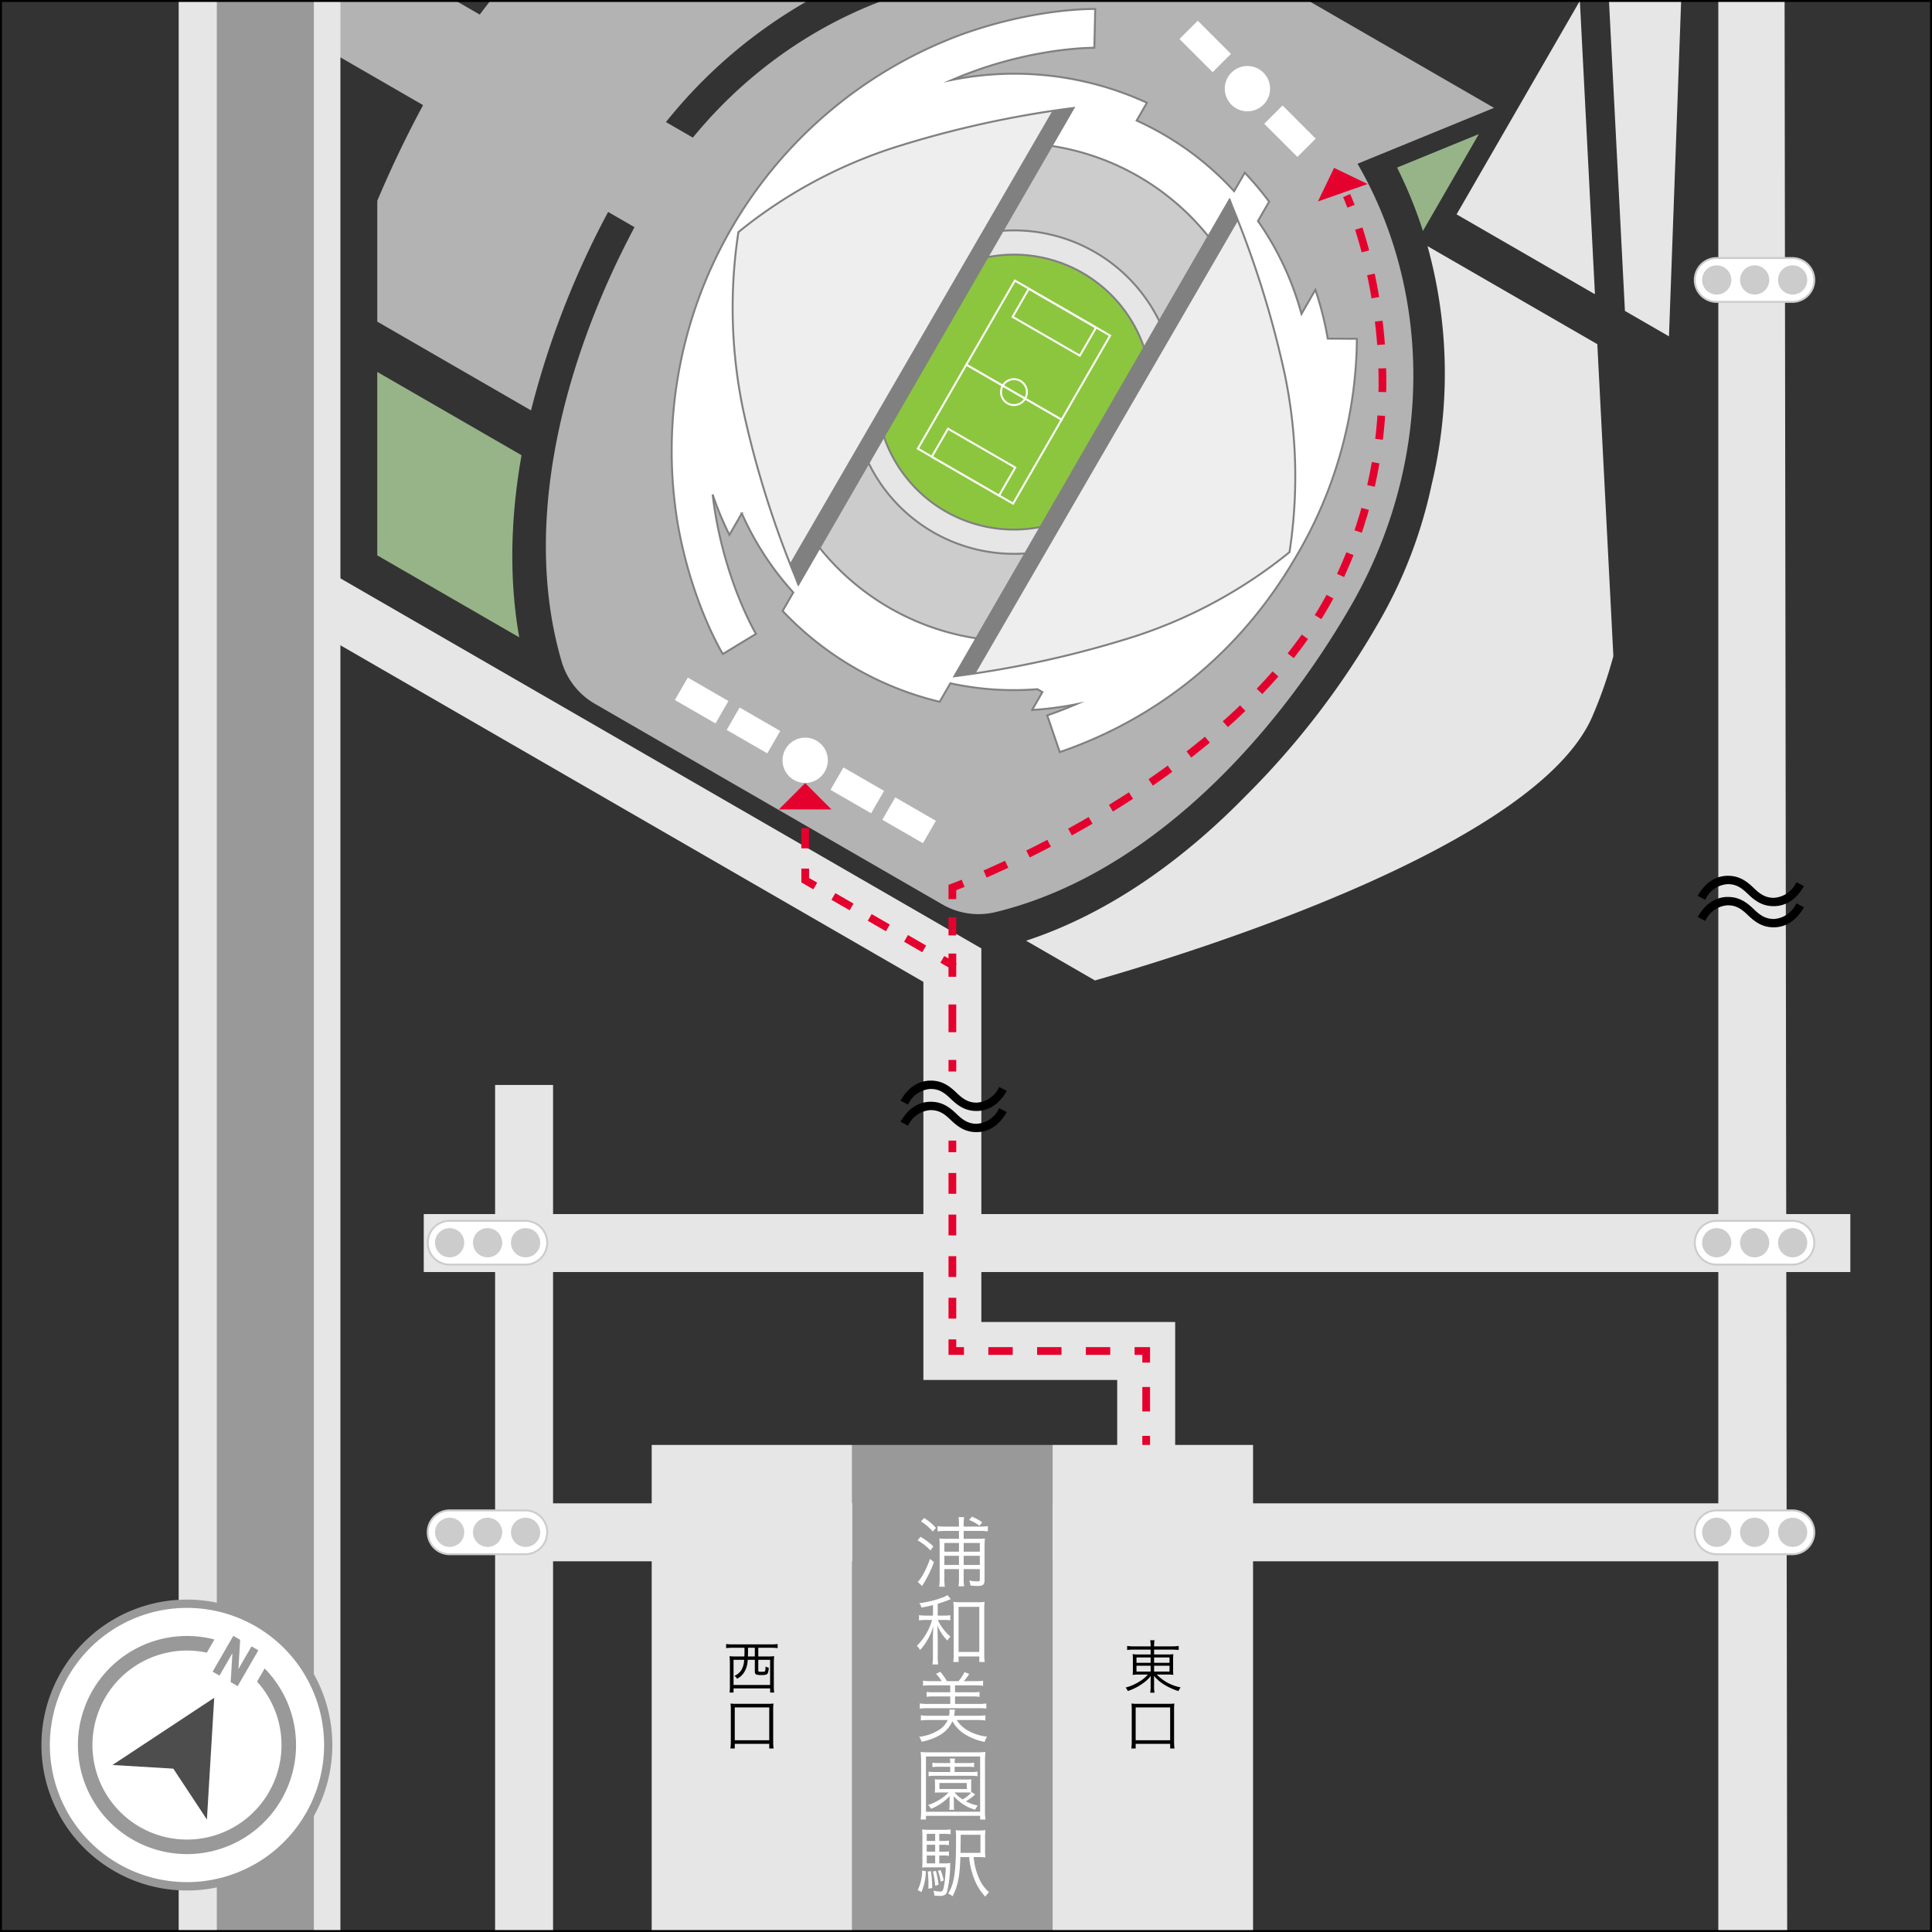 <svg xmlns="http://www.w3.org/2000/svg" xmlns:xlink="http://www.w3.org/1999/xlink" width="465" height="465" viewBox="0 0 465 465">
  <rect x="0" y="0" width="465" height="465" fill="#333333" stroke="none"/>
  <defs>
    <clipPath id="clip-path">
      <rect id="長方形_2586" data-name="長方形 2586" width="465" height="465" transform="translate(0 63.981)" fill="none"/>
    </clipPath>
  </defs>
  <g id="グループ_953" data-name="グループ 953" transform="translate(-936 -5451.98)">
    <line id="線_80" data-name="線 80" x2="301.222" transform="translate(1060.328 5820.782)" fill="none" stroke="#e6e6e6" stroke-miterlimit="10" stroke-width="13.95"/>
    <path id="パス_30494" data-name="パス 30494" d="M72.593,205.844l156.628,90.43v92.867h46.646v34.981" transform="translate(936 5388)" fill="none" stroke="#e6e6e6" stroke-miterlimit="10" stroke-width="13.95"/>
    <path id="パス_30495" data-name="パス 30495" d="M71.584,63.981,68.19,69.859l95.4,55.078,12.845-22.248L109.389,63.981Z" transform="translate(936 5388)" fill="#b3b3b3"/>
    <rect id="長方形_2568" data-name="長方形 2568" width="38.924" height="465" transform="translate(979.007 5451.981)" fill="#e6e6e6"/>
    <g id="グループ_742" data-name="グループ 742" transform="translate(936 5388)">
      <g id="グループ_741" data-name="グループ 741" clip-path="url(#clip-path)">
        <path id="パス_30496" data-name="パス 30496" d="M149.985,108.521A119.148,119.148,0,0,1,196.343,63.1l-18.1-43.389c-29.046,11.081-55.158,32.516-72.469,62.5A270.41,270.41,0,0,0,90.805,112.3v29.09l37,21.362a210.907,210.907,0,0,1,22.181-54.229" fill="#b3b3b3"/>
        <path id="パス_30497" data-name="パス 30497" d="M125.523,173.544,90.8,153.5v44.145l34.171,19.729c-2.526-14.167-2.062-29.047.548-43.829" fill="#97b489"/>
        <path id="パス_30498" data-name="パス 30498" d="M143.22,233.4l83.555,48.24a17.393,17.393,0,0,0,12.769,1.883c36.3-8.769,66.721-41.034,85.546-73.64,29.075-50.36,14.839-113.012-31.8-139.937s-108.012-7.928-137.087,42.431c-18.825,32.607-31.559,75.082-21,110.906A17.394,17.394,0,0,0,143.22,233.4" fill="#b3b3b3"/>
        <path id="パス_30499" data-name="パス 30499" d="M301.237,113.832l-66.408-38.34L293.17,51.6l66.407,38.341Z" fill="#b3b3b3"/>
        <path id="パス_30500" data-name="パス 30500" d="M263.39,75.487l.212-9.339c-.582-.014-14.466-.251-32.211,6.14A106.853,106.853,0,0,0,163.182,190.43c3.337,18.563,10.485,30.468,10.788,30.965l7.986-4.846c-.066-.11-6.664-11.187-9.646-28.144q-.474-2.7-.794-5.406a77.1,77.1,0,0,0,4.043,9.714l2.98-5.162a71.457,71.457,0,0,0,12.392,19.017l-2.574,4.459a76.69,76.69,0,0,0,37.808,21.866l2.573-4.456a71.417,71.417,0,0,0,20.939,1.418l1.211.7-2.483,4.3a77.166,77.166,0,0,0,10.563-1.364q-3.393,1.456-6.923,2.667L255.069,245c16.891-5.779,40.5-18.684,57.043-47.342a104.441,104.441,0,0,0,14.472-52.138l-7.017-.04a77.341,77.341,0,0,0-2.978-11.755l-3.346,5.8a71.854,71.854,0,0,0-10.47-22.347l2.692-4.663a76.249,76.249,0,0,0-5.867-6.964L297.027,110A71.681,71.681,0,0,0,279.9,96.245q-3.113-1.8-6.324-3.248l2.474-4.286a76.353,76.353,0,0,0-46.895-5.5q2.484-1.066,5.042-2c16.176-5.9,29.068-5.721,29.188-5.719" fill="#fff"/>
        <path id="パス_30501" data-name="パス 30501" d="M263.39,75.487l.212-9.339c-.582-.014-14.466-.251-32.211,6.14A106.853,106.853,0,0,0,163.182,190.43c3.337,18.563,10.485,30.468,10.788,30.965l7.986-4.846c-.066-.11-6.664-11.187-9.646-28.144q-.474-2.7-.794-5.406a77.1,77.1,0,0,0,4.043,9.714l2.98-5.162a71.457,71.457,0,0,0,12.392,19.017l-2.574,4.459a76.69,76.69,0,0,0,37.808,21.866l2.573-4.456a71.417,71.417,0,0,0,20.939,1.418l1.211.7-2.483,4.3a77.166,77.166,0,0,0,10.563-1.364q-3.393,1.456-6.923,2.667L255.069,245c16.891-5.779,40.5-18.684,57.043-47.342a104.441,104.441,0,0,0,14.472-52.138l-7.017-.04a77.341,77.341,0,0,0-2.978-11.755l-3.346,5.8a71.854,71.854,0,0,0-10.47-22.347l2.692-4.663a76.249,76.249,0,0,0-5.867-6.964L297.027,110A71.681,71.681,0,0,0,279.9,96.245q-3.113-1.8-6.324-3.248l2.474-4.286a76.353,76.353,0,0,0-46.895-5.5q2.484-1.066,5.042-2C250.378,75.309,263.27,75.485,263.39,75.487Z" fill="none" stroke="gray" stroke-miterlimit="10" stroke-width="0.465"/>
        <path id="パス_30502" data-name="パス 30502" d="M274.018,106.443a59.943,59.943,0,1,1-81.884,21.941,59.943,59.943,0,0,1,81.884-21.941" fill="#ccc"/>
        <path id="パス_30503" data-name="パス 30503" d="M274.018,106.443a59.943,59.943,0,1,1-81.884,21.941A59.943,59.943,0,0,1,274.018,106.443Z" fill="none" stroke="gray" stroke-miterlimit="10" stroke-width="0.465"/>
        <path id="パス_30504" data-name="パス 30504" d="M263.508,124.646a38.924,38.924,0,1,1-53.172,14.247,38.924,38.924,0,0,1,53.172-14.247" fill="#e6e6e6"/>
        <path id="パス_30505" data-name="パス 30505" d="M263.508,124.646a38.924,38.924,0,1,1-53.172,14.247A38.924,38.924,0,0,1,263.508,124.646Z" fill="none" stroke="gray" stroke-miterlimit="10" stroke-width="0.465"/>
        <path id="パス_30506" data-name="パス 30506" d="M260.589,129.7a33.086,33.086,0,1,1-45.2,12.11,33.085,33.085,0,0,1,45.2-12.11" fill="#8cc63f"/>
        <path id="パス_30507" data-name="パス 30507" d="M260.589,129.7a33.086,33.086,0,1,1-45.2,12.11A33.085,33.085,0,0,1,260.589,129.7Z" fill="none" stroke="gray" stroke-miterlimit="10" stroke-width="0.465"/>
        <rect id="長方形_2569" data-name="長方形 2569" width="23.355" height="26.469" transform="translate(220.908 171.964) rotate(-60.001)" fill="#8cc63f"/>
        <rect id="長方形_2570" data-name="長方形 2570" width="23.355" height="26.469" transform="translate(220.908 171.964) rotate(-60.001)" fill="none" stroke="#fff" stroke-miterlimit="10" stroke-width="0.465"/>
        <rect id="長方形_2571" data-name="長方形 2571" width="7.785" height="18.684" transform="translate(224.278 173.91) rotate(-60.003)" fill="#8cc63f"/>
        <rect id="長方形_2572" data-name="長方形 2572" width="7.785" height="18.684" transform="translate(224.278 173.91) rotate(-60.003)" fill="none" stroke="#fff" stroke-miterlimit="10" stroke-width="0.465"/>
        <rect id="長方形_2573" data-name="長方形 2573" width="23.355" height="26.469" transform="translate(232.585 151.738) rotate(-60.001)" fill="#8cc63f"/>
        <rect id="長方形_2574" data-name="長方形 2574" width="23.355" height="26.469" transform="translate(232.585 151.738) rotate(-60.001)" fill="none" stroke="#fff" stroke-miterlimit="10" stroke-width="0.465"/>
        <rect id="長方形_2575" data-name="長方形 2575" width="7.785" height="18.684" transform="matrix(0.5, -0.866, 0.866, 0.5, 243.716, 140.243)" fill="#8cc63f"/>
        <rect id="長方形_2576" data-name="長方形 2576" width="7.785" height="18.684" transform="matrix(0.5, -0.866, 0.866, 0.5, 243.716, 140.243)" fill="none" stroke="#fff" stroke-miterlimit="10" stroke-width="0.465"/>
        <path id="パス_30508" data-name="パス 30508" d="M245.6,155.658a3.114,3.114,0,1,1-4.254,1.14A3.114,3.114,0,0,1,245.6,155.658Z" fill="none" stroke="#fff" stroke-miterlimit="10" stroke-width="0.465"/>
        <path id="パス_30509" data-name="パス 30509" d="M192.176,204.63a236.848,236.848,0,0,1-13.306-41.979,120.533,120.533,0,0,1-1.147-42.809,115.959,115.959,0,0,1,37.168-20.254,246.11,246.11,0,0,1,43.487-9.623Z" fill="#eee"/>
        <path id="パス_30510" data-name="パス 30510" d="M192.176,204.63a236.848,236.848,0,0,1-13.306-41.979,120.533,120.533,0,0,1-1.147-42.809,115.959,115.959,0,0,1,37.168-20.254,246.11,246.11,0,0,1,43.487-9.623Z" fill="none" stroke="gray" stroke-miterlimit="10" stroke-width="0.465"/>
        <path id="パス_30511" data-name="パス 30511" d="M253.194,90.824,190.222,199.45l1.762,5.511,66.394-115Z" fill="gray"/>
        <path id="パス_30512" data-name="パス 30512" d="M295.917,112.08a236.943,236.943,0,0,1,13.3,41.979,120.548,120.548,0,0,1,1.148,42.809A115.974,115.974,0,0,1,273.2,217.122a246.09,246.09,0,0,1-43.487,9.623Z" fill="#eee"/>
        <path id="パス_30513" data-name="パス 30513" d="M295.917,112.08a236.943,236.943,0,0,1,13.3,41.979,120.548,120.548,0,0,1,1.148,42.809A115.974,115.974,0,0,1,273.2,217.122a246.09,246.09,0,0,1-43.487,9.623Z" fill="none" stroke="gray" stroke-miterlimit="10" stroke-width="0.465"/>
        <path id="パス_30514" data-name="パス 30514" d="M234.9,225.886,297.87,117.26l-1.762-5.511-66.394,115Z" fill="gray"/>
        <path id="パス_30515" data-name="パス 30515" d="M198.511,249.693a5.449,5.449,0,1,1-1.995-7.444,5.451,5.451,0,0,1,1.995,7.444" fill="#fff"/>
        <rect id="長方形_2577" data-name="長方形 2577" width="6.228" height="11.288" transform="translate(199.886 254.083) rotate(-60.001)" fill="#fff"/>
        <rect id="長方形_2578" data-name="長方形 2578" width="6.228" height="11.288" transform="translate(212.358 261.284) rotate(-60.001)" fill="#fff"/>
        <rect id="長方形_2579" data-name="長方形 2579" width="6.228" height="11.289" transform="translate(162.428 232.457) rotate(-60.001)" fill="#fff"/>
        <rect id="長方形_2580" data-name="長方形 2580" width="6.228" height="11.288" transform="translate(174.901 239.658) rotate(-60.001)" fill="#fff"/>
        <path id="パス_30516" data-name="パス 30516" d="M304.089,89.173a5.45,5.45,0,1,1,0-7.707,5.45,5.45,0,0,1,0,7.707" fill="#fff"/>
        <rect id="長方形_2581" data-name="長方形 2581" width="6.228" height="11.288" transform="translate(304.281 93.768) rotate(-45)" fill="#fff"/>
        <rect id="長方形_2582" data-name="長方形 2582" width="6.228" height="11.288" transform="translate(283.881 73.368) rotate(-45)" fill="#fff"/>
        <path id="パス_30517" data-name="パス 30517" d="M401.694,144.935,405.71,34.212,385.1,22.312l5.992,116.5Z" fill="#e6e6e6"/>
        <path id="パス_30518" data-name="パス 30518" d="M380.246,64.182l-29.671,51.392,33.254,19.2.035-.253Z" fill="#e6e6e6"/>
        <path id="パス_30519" data-name="パス 30519" d="M383.156,236.636a106.618,106.618,0,0,0,5.154-14.744l-3.862-75.076-40.873-23.6a114.506,114.506,0,0,1,.981,57.469,112.7,112.7,0,0,1-12.723,33.084,197.281,197.281,0,0,1-31.989,41.751c-15.278,15.642-33.182,28.4-52.872,34.873l16.567,9.565c26.59-7.636,106.053-32.72,119.617-63.324" fill="#e6e6e6"/>
        <path id="パス_30520" data-name="パス 30520" d="M75.537,558.961V13.947l-23.355,17.2v514.33Z" fill="#999"/>
        <path id="パス_30521" data-name="パス 30521" d="M342.472,119.566l13.461-23.314-19.681,8.06a105.82,105.82,0,0,1,6.22,15.254" fill="#97b489"/>
        <line id="線_81" data-name="線 81" x2="343.351" transform="translate(101.992 363.163)" fill="none" stroke="#e6e6e6" stroke-miterlimit="10" stroke-width="13.95"/>
        <line id="線_82" data-name="線 82" y2="222.716" transform="translate(126.137 325.112)" fill="none" stroke="#e6e6e6" stroke-miterlimit="10" stroke-width="13.95"/>
        <line id="線_83" data-name="線 83" y2="2.79" transform="translate(229.221 338.503)" fill="none" stroke="#e5012e" stroke-miterlimit="10" stroke-width="1.86"/>
        <line id="線_84" data-name="線 84" y2="37.548" transform="translate(229.221 346.3)" fill="none" stroke="#e5012e" stroke-miterlimit="10" stroke-width="1.86" stroke-dasharray="5.006 5.006"/>
        <path id="パス_30522" data-name="パス 30522" d="M229.221,386.351v2.79h2.79" fill="none" stroke="#e5012e" stroke-miterlimit="10" stroke-width="1.86"/>
        <line id="線_85" data-name="線 85" x2="32.266" transform="translate(237.878 389.141)" fill="none" stroke="#e5012e" stroke-miterlimit="10" stroke-width="1.86" stroke-dasharray="5.867 5.867"/>
        <path id="パス_30523" data-name="パス 30523" d="M273.077,389.141h2.79v2.79" fill="none" stroke="#e5012e" stroke-miterlimit="10" stroke-width="1.86"/>
        <line id="線_86" data-name="線 86" y2="20.581" transform="translate(275.867 397.811)" fill="none" stroke="#e5012e" stroke-miterlimit="10" stroke-width="1.86" stroke-dasharray="5.88 5.88"/>
        <line id="線_87" data-name="線 87" y2="2.79" transform="translate(275.867 421.332)" fill="none" stroke="#e5012e" stroke-miterlimit="10" stroke-width="1.86"/>
        <line id="線_88" data-name="線 88" x2="0.001" y2="2.79" transform="translate(193.792 255.631)" fill="none" stroke="#e5012e" stroke-miterlimit="10" stroke-width="1.86"/>
        <line id="線_89" data-name="線 89" x2="0.003" y2="7.306" transform="translate(193.795 263.292)" fill="none" stroke="#e5012e" stroke-miterlimit="10" stroke-width="1.86" stroke-dasharray="4.871 4.871"/>
        <path id="パス_30524" data-name="パス 30524" d="M193.8,273.033v2.79l2.416,1.4" fill="none" stroke="#e5012e" stroke-miterlimit="10" stroke-width="1.86"/>
        <line id="線_90" data-name="線 90" x2="24.034" y2="13.876" transform="translate(200.586 279.741)" fill="none" stroke="#e5012e" stroke-miterlimit="10" stroke-width="1.86" stroke-dasharray="5.046 5.046"/>
        <path id="パス_30525" data-name="パス 30525" d="M226.8,294.878l2.416,1.4v2.79" fill="none" stroke="#e5012e" stroke-miterlimit="10" stroke-width="1.86"/>
        <line id="線_91" data-name="線 91" y2="10.011" transform="translate(229.221 305.738)" fill="none" stroke="#e5012e" stroke-miterlimit="10" stroke-width="1.86" stroke-dasharray="6.674 6.674"/>
        <line id="線_92" data-name="線 92" y2="2.79" transform="translate(229.221 319.086)" fill="none" stroke="#e5012e" stroke-miterlimit="10" stroke-width="1.86"/>
        <path id="パス_30526" data-name="パス 30526" d="M324.112,111.051s.413.9,1.058,2.577" fill="none" stroke="#e5012e" stroke-miterlimit="10" stroke-width="1.86"/>
        <path id="パス_30527" data-name="パス 30527" d="M327.045,119.007c4.785,15.082,12.1,49.535-5.253,85.286-19.334,39.83-70.758,64.187-87.339,71.191" fill="none" stroke="#e5012e" stroke-miterlimit="10" stroke-width="1.86" stroke-dasharray="5.701 5.701"/>
        <path id="パス_30528" data-name="パス 30528" d="M231.815,276.575c-1.67.674-2.594,1.014-2.594,1.014v2.79" fill="none" stroke="#e5012e" stroke-miterlimit="10" stroke-width="1.86"/>
        <line id="線_93" data-name="線 93" y2="6.552" transform="translate(229.221 284.747)" fill="none" stroke="#e5012e" stroke-miterlimit="10" stroke-width="1.86" stroke-dasharray="4.368 4.368"/>
        <line id="線_94" data-name="線 94" y2="2.79" transform="translate(229.221 293.483)" fill="none" stroke="#e5012e" stroke-miterlimit="10" stroke-width="1.86"/>
        <path id="パス_30529" data-name="パス 30529" d="M200.133,258.8H187.449l6.342-6.342Z" fill="#e5012e"/>
        <path id="パス_30530" data-name="パス 30530" d="M329.169,108.27l-11.97,4.193,3.888-8.081Z" fill="#e5012e"/>
        <rect id="長方形_2583" data-name="長方形 2583" width="48.245" height="120.632" transform="translate(205.099 411.752)" fill="#999"/>
        <rect id="長方形_2584" data-name="長方形 2584" width="48.245" height="120.632" transform="translate(253.344 411.752)" fill="#e6e6e6"/>
        <rect id="長方形_2585" data-name="長方形 2585" width="48.245" height="120.632" transform="translate(156.854 411.752)" fill="#e6e6e6"/>
        <path id="パス_30531" data-name="パス 30531" d="M413.568,56.749v536.3l16.624-28.794-.68-507.508Z" fill="#e6e6e6"/>
      </g>
    </g>
    <g id="グループ_743" data-name="グループ 743" transform="translate(936 5388)">
      <path id="パス_30955" data-name="パス 30955" d="M5.971-8.5h.707A9.97,9.97,0,0,1,8.3-8.407V-9.5a9.428,9.428,0,0,1-1.618.093H5.971v-1.674h.707a9.97,9.97,0,0,1,1.618.093v-1.1A9.428,9.428,0,0,1,6.677-12H5.971v-1.711h.986a12.082,12.082,0,0,1,1.748.093v-1.153a13.527,13.527,0,0,1-1.9.093H3.887a13.936,13.936,0,0,1-2.046-.093,18.874,18.874,0,0,1,.074,2.158v5.1c0,1.042-.019,1.507-.056,1.916.521-.037.967-.056,1.711-.056H7.533a33.167,33.167,0,0,1-.372,4.241C6.919-.056,6.77.186,6.194.186A8.694,8.694,0,0,1,4.557-.037,3.132,3.132,0,0,1,4.762,1v.149c.614.056,1,.074,1.358.074,1.042,0,1.469-.26,1.748-1.06a28.825,28.825,0,0,0,.725-6.1c.019-.391.019-.539.037-.744A11.826,11.826,0,0,1,6.9-6.6h-.93Zm-.986,0v1.9H2.957V-8.5Zm0-.911H2.957v-1.674H4.985Zm0-2.585H2.957v-1.711H4.985Zm10.3,3.887a13.115,13.115,0,0,1,1.786.074A15.9,15.9,0,0,1,17-10.044v-2.53a15.486,15.486,0,0,1,.074-2.027,13.209,13.209,0,0,1-2.009.093H11.978A14.252,14.252,0,0,1,9.932-14.6a19.839,19.839,0,0,1,.074,2.213C10.007-4.594,9.6-1.73,8.11.67a3.669,3.669,0,0,1,1.06.651c1.283-2.474,1.73-4.743,1.879-9.43h2.12a18.464,18.464,0,0,0,1.153,5.078,13.037,13.037,0,0,0,2.734,4.445,4.22,4.22,0,0,1,.911-1.06,9.392,9.392,0,0,1-2.492-3.515A16.138,16.138,0,0,1,14.248-8.11Zm-4.2-1.023c.019-1.767.037-2.9.037-3.422v-.93h4.762v4.352ZM1.86-4.892A11.139,11.139,0,0,1,.781-.167L1.693.3a13.983,13.983,0,0,0,1.06-5Zm1.339.26a26.5,26.5,0,0,1,.167,3.348c0,.167,0,.428-.019.763l.93-.13a29.6,29.6,0,0,0-.316-4.092Zm1.228,0a17.465,17.465,0,0,1,.558,3.422l.818-.26A19.552,19.552,0,0,0,5.152-4.8ZM5.636-4.78a10.968,10.968,0,0,1,.688,2.585l.707-.3a12.056,12.056,0,0,0-.744-2.492Z" transform="translate(220.094 519.065)" fill="#fff"/>
      <path id="パス_30956" data-name="パス 30956" d="M13.745-5.171,13.69-5.1c-.019-.26-.037-.539-.037-.949V-7.217a7.652,7.652,0,0,1,.056-1.023,11.042,11.042,0,0,1-1.246.056H6.138A11.042,11.042,0,0,1,4.892-8.24a8.7,8.7,0,0,1,.056,1.023v1.172a8.7,8.7,0,0,1-.056,1.023c.316-.019.632-.037,1.246-.037H8.2A11.044,11.044,0,0,1,6.25-3.46a12.313,12.313,0,0,1-2.976,1.4A3.492,3.492,0,0,1,4-1.135a12.778,12.778,0,0,0,4.483-3.05c-.019.558-.037.818-.037,1.06v.911a6.9,6.9,0,0,1-.093,1.3H9.579a6.222,6.222,0,0,1-.093-1.3v-.911c0-.279-.019-.688-.037-1.06A10.915,10.915,0,0,0,14.582-.911a4.973,4.973,0,0,1,.67-1,10.59,10.59,0,0,1-2.864-1.023A13.467,13.467,0,0,0,14.62-4.594Zm-1.283.112a9.158,9.158,0,0,1,1.172.037A7.492,7.492,0,0,1,11.588-3.4,8.225,8.225,0,0,1,9.653-5.059ZM6.008-7.347h6.584V-5.9H6.008Zm2.6-3.906v1.265H4.929A8.027,8.027,0,0,1,3.4-10.081v1.1A8.938,8.938,0,0,1,4.91-9.077h8.761a8.8,8.8,0,0,1,1.507.093v-1.1a7.808,7.808,0,0,1-1.507.093h-4v-1.265h3.162a8.519,8.519,0,0,1,1.525.093v-1.079a8.148,8.148,0,0,1-1.525.093H9.672a5.123,5.123,0,0,1,.093-1.079H8.519a7.262,7.262,0,0,1,.093,1.079H5.859a8.249,8.249,0,0,1-1.544-.093v1.079a8.748,8.748,0,0,1,1.544-.093Zm8.482,12.7a14.579,14.579,0,0,1-.112-2.213V-12.536a19.306,19.306,0,0,1,.112-2.288,18.481,18.481,0,0,1-2.213.093H3.664a17.447,17.447,0,0,1-2.176-.093A21.161,21.161,0,0,1,1.6-12.536V-.8a16.059,16.059,0,0,1-.112,2.251H2.771V.558H15.81v.893ZM2.771-13.727H15.81v13.3H2.771Z" transform="translate(220.094 500.465)" fill="#fff"/>
      <path id="パス_30957" data-name="パス 30957" d="M15.159-3.906a13.983,13.983,0,0,1,1.916.112V-5.041a12.411,12.411,0,0,1-1.86.112H9.523a8.9,8.9,0,0,0,.167-1.023A2.919,2.919,0,0,1,9.746-6.4L8.407-6.417a4.315,4.315,0,0,1,.037.446,5.692,5.692,0,0,1-.112,1.042H3.4a12.939,12.939,0,0,1-1.86-.112v1.246a13.882,13.882,0,0,1,1.9-.112H8A5.436,5.436,0,0,1,5.933-1.544,11.089,11.089,0,0,1,1.135.13a3.893,3.893,0,0,1,.577,1.19A13.155,13.155,0,0,0,6.324-.409,7.259,7.259,0,0,0,9.133-3.627,8.656,8.656,0,0,0,11.867-.651a13.719,13.719,0,0,0,5.041,2.009A4.008,4.008,0,0,1,17.484.093a11.589,11.589,0,0,1-4.39-1.339,7.674,7.674,0,0,1-2.92-2.66ZM3.925-13.262a12.939,12.939,0,0,1-1.86-.112v1.228a12.939,12.939,0,0,1,1.86-.112H8.612v1.674H4.52a9.454,9.454,0,0,1-1.6-.093v1.19a9.454,9.454,0,0,1,1.6-.093H8.612v1.8H3.143a12.411,12.411,0,0,1-1.86-.112V-6.64a13.121,13.121,0,0,1,1.86-.112H15.438a13.277,13.277,0,0,1,1.86.093V-7.886a12.584,12.584,0,0,1-1.86.112H9.765v-1.8h4.3a9.454,9.454,0,0,1,1.6.093v-1.19a9.589,9.589,0,0,1-1.6.093h-4.3v-1.674h4.892a12.76,12.76,0,0,1,1.86.112v-1.228a12.584,12.584,0,0,1-1.86.112h-2.79a14.375,14.375,0,0,0,1.321-1.748l-1.153-.428A9.387,9.387,0,0,1,10.6-13.262H7.812a14.9,14.9,0,0,0-1.581-2.251l-1.042.484a10.006,10.006,0,0,1,1.358,1.767Z" transform="translate(220.094 481.865)" fill="#fff"/>
      <path id="パス_30958" data-name="パス 30958" d="M4.464-10.435h-1.6A11.408,11.408,0,0,1,1.1-10.546v1.265a12.279,12.279,0,0,1,1.767-.112H4.241A14.25,14.25,0,0,1,.577-3.162a4.947,4.947,0,0,1,.781,1A12.672,12.672,0,0,0,3.05-4.445,14.26,14.26,0,0,0,4.538-7.886c-.056,1.023-.093,2.381-.093,3.069V-.949a16.005,16.005,0,0,1-.112,2.269H5.71A13.579,13.579,0,0,1,5.6-.949v-3.98c-.037-2.158-.037-2.158-.093-3.162A11.632,11.632,0,0,0,7.924-4.427a3.839,3.839,0,0,1,.763-.949A10.813,10.813,0,0,1,6.436-7.924a7.089,7.089,0,0,1-.781-1.469H7.012A9.7,9.7,0,0,1,8.63-9.3v-1.228a9.039,9.039,0,0,1-1.618.093H5.6V-13.28a28.029,28.029,0,0,0,2.716-.949,3.036,3.036,0,0,1,.428-.167l-.8-.986a4.739,4.739,0,0,1-1.116.558,23.439,23.439,0,0,1-5.673,1.395,2.444,2.444,0,0,1,.521,1.06c1.321-.242,1.786-.353,2.79-.6ZM10.621-.6h4.985V.725h1.3A18.044,18.044,0,0,1,16.8-1.562V-11.774a13.881,13.881,0,0,1,.093-1.972,11.442,11.442,0,0,1-1.767.093H11.1a11.622,11.622,0,0,1-1.748-.093,18.4,18.4,0,0,1,.093,1.972V-1.432A20,20,0,0,1,9.356.725h1.265Zm0-11.941h4.985V-1.693H10.621Z" transform="translate(220.094 463.265)" fill="#fff"/>
      <path id="パス_30959" data-name="パス 30959" d="M10.714-3.032V-.6A11.3,11.3,0,0,1,10.6,1.116H11.96A11.3,11.3,0,0,1,11.848-.6V-3.032h3.887V-.558c0,.409-.093.484-.577.484a10.568,10.568,0,0,1-1.972-.2,3.9,3.9,0,0,1,.279,1.19,16.459,16.459,0,0,0,1.823.112c1.172,0,1.581-.335,1.581-1.339v-8a19.962,19.962,0,0,1,.093-2.083,15.519,15.519,0,0,1-1.9.074H11.848v-1.9h3.925a13.883,13.883,0,0,1,1.9.112v-1.265a13.531,13.531,0,0,1-1.934.112H11.848v-.577a10.7,10.7,0,0,1,.112-1.693H10.6a10.613,10.613,0,0,1,.112,1.674v.6H7.5a13.176,13.176,0,0,1-1.934-.112v1.265a13.247,13.247,0,0,1,1.916-.112h3.236v1.9H7.756a11.89,11.89,0,0,1-1.767-.093,14.755,14.755,0,0,1,.074,1.73V-.67a13.405,13.405,0,0,1-.112,1.879H7.31A12.344,12.344,0,0,1,7.2-.67V-3.032Zm0-.986H7.2V-6.231h3.515Zm1.135,0V-6.231h3.887v2.213Zm-1.135-3.2H7.2v-2.1h3.515Zm1.135,0v-2.1h3.887v2.1ZM1.581-14.508a12.031,12.031,0,0,1,2.827,2.455l.763-.893a14.1,14.1,0,0,0-2.827-2.381ZM.763-9.951A12.763,12.763,0,0,1,3.85-7.514L4.557-8.5a17.273,17.273,0,0,0-3.106-2.306ZM3.757-5.487C2.809-2.883,1.637-.707.781.037l1.06,1c.13-.2.13-.2.279-.465.112-.167.112-.167.409-.688A26.065,26.065,0,0,0,4.687-4.706Zm12.555-8.8a11.913,11.913,0,0,0-2.474-1.358l-.67.8a10.5,10.5,0,0,1,2.492,1.376Z" transform="translate(220.094 444.664)" fill="#fff"/>
    </g>
    <g id="グループ_744" data-name="グループ 744" transform="translate(936 5388)">
      <path id="パス_30962" data-name="パス 30962" d="M2.846.46V-.656h8.3V.46h1.046a11.125,11.125,0,0,1-.1-1.6V-8.872a11.027,11.027,0,0,1,.07-1.479,11.876,11.876,0,0,1-1.507.07H3.32a11.643,11.643,0,0,1-1.493-.07A11.545,11.545,0,0,1,1.9-8.872v7.728A11.256,11.256,0,0,1,1.8.46Zm0-9.877h8.3v7.9h-8.3Z" transform="translate(270.491 484.345)"/>
      <path id="パス_30963" data-name="パス 30963" d="M6.445-9.374v1.158H3.669A7.825,7.825,0,0,1,2.12-8.3a13.283,13.283,0,0,1,.056,1.507v2.023a12.044,12.044,0,0,1-.042,1.3l-.014.181a8.689,8.689,0,0,1,1.618-.084H5.775A7.9,7.9,0,0,1,3.822-1.744,11.524,11.524,0,0,1,.432-.251,3.475,3.475,0,0,1,.949.586,13.359,13.359,0,0,0,4.841-1.451a8.434,8.434,0,0,0,1.646-1.59c-.028.391-.042.809-.042,1.074V-.558A9.278,9.278,0,0,1,6.347.99H7.38a7.577,7.577,0,0,1-.1-1.548V-1.981c0-.265-.014-.725-.042-1.088A10.29,10.29,0,0,0,10-.781,15.439,15.439,0,0,0,13.141.6a3.684,3.684,0,0,1,.53-.879,10.975,10.975,0,0,1-5.747-3.1h2.4a8.7,8.7,0,0,1,1.59.084,9.865,9.865,0,0,1-.056-1.479V-6.822a12.3,12.3,0,0,1,.056-1.465,10.278,10.278,0,0,1-1.59.07H7.282V-9.374h4.2a13.085,13.085,0,0,1,1.716.084v-.976a9.74,9.74,0,0,1-1.744.1H7.282v-.112a7.785,7.785,0,0,1,.1-1.353H6.347a7.272,7.272,0,0,1,.1,1.353v.112H2.483a10.613,10.613,0,0,1-1.688-.1v.976a10.025,10.025,0,0,1,1.646-.084Zm0,1.883v1.283h-3.4V-7.491Zm.837,0h3.711v1.283H7.282ZM6.445-5.5v1.409h-3.4V-5.5Zm.837,0h3.711v1.409H7.282Z" transform="translate(270.491 470.395)"/>
    </g>
    <g id="グループ_745" data-name="グループ 745" transform="translate(936 5388)">
      <path id="パス_30960" data-name="パス 30960" d="M2.846.46V-.656h8.3V.46h1.046a11.125,11.125,0,0,1-.1-1.6V-8.872a11.027,11.027,0,0,1,.07-1.479,11.876,11.876,0,0,1-1.507.07H3.32a11.643,11.643,0,0,1-1.493-.07A11.545,11.545,0,0,1,1.9-8.872v7.728A11.256,11.256,0,0,1,1.8.46Zm0-9.877h8.3v7.9h-8.3Z" transform="translate(173.999 484.345)"/>
      <path id="パス_30961" data-name="パス 30961" d="M5.189-9.821v.851c0,.46-.014.753-.028,1.242H3.222A13.085,13.085,0,0,1,1.59-7.8a15.871,15.871,0,0,1,.084,1.716V-.739A10.5,10.5,0,0,1,1.59.949h.963v-.99h8.816v.99h.963a11.191,11.191,0,0,1-.084-1.66V-6.082A14.813,14.813,0,0,1,12.332-7.8a14,14,0,0,1-1.66.07H8.51V-9.821h3.222a10.778,10.778,0,0,1,1.437.084v-.99a10.285,10.285,0,0,1-1.451.084h-9.5a10.148,10.148,0,0,1-1.451-.084v.99A10.778,10.778,0,0,1,2.2-9.821Zm.851,0H7.673v2.092H6.012C6.026-8.2,6.04-8.5,6.04-9Zm-.935,2.9a5.261,5.261,0,0,1-.642,2.413,3.826,3.826,0,0,1-1.7,1.451,2.315,2.315,0,0,1,.642.684A4.29,4.29,0,0,0,5.189-4.059a5.94,5.94,0,0,0,.767-2.86H7.673v2.8c0,.7.293.865,1.534.865.99,0,1.367-.1,1.562-.4a3.019,3.019,0,0,0,.237-1.395,2.29,2.29,0,0,1-.767-.265,3.555,3.555,0,0,1-.07,1.032c-.07.209-.209.237-.977.237-.586,0-.684-.042-.684-.335V-6.919h2.846v6.04h-8.8v-6.04Z" transform="translate(173.999 470.395)"/>
    </g>
    <g id="グループ_747" data-name="グループ 747" transform="translate(936 5388)">
      <g id="グループ_746" data-name="グループ 746" clip-path="url(#clip-path)">
        <path id="パス_30532" data-name="パス 30532" d="M434.168,277.252c-1.758,3.153-4.324,4.826-7.254,4.826-2.511,0-4.268-1.032-6.221-2.929-1.535-1.479-2.79-2.371-4.855-2.371a6.358,6.358,0,0,0-5.412,3.766l-1.813-.949c1.757-3.152,4.324-4.826,7.253-4.826,2.511,0,4.269,1.032,6.222,2.929,1.534,1.479,2.818,2.372,4.854,2.372a6.359,6.359,0,0,0,5.413-3.767Z"/>
        <path id="パス_30533" data-name="パス 30533" d="M434.168,282.343c-1.758,3.153-4.324,4.826-7.254,4.826-2.511,0-4.268-1.032-6.221-2.929-1.535-1.479-2.79-2.371-4.855-2.371a6.358,6.358,0,0,0-5.412,3.766l-1.813-.949c1.757-3.152,4.324-4.826,7.253-4.826,2.511,0,4.269,1.032,6.222,2.929,1.534,1.479,2.818,2.372,4.854,2.372a6.359,6.359,0,0,0,5.413-3.767Z"/>
        <path id="パス_30534" data-name="パス 30534" d="M242.3,326.547c-1.758,3.153-4.324,4.826-7.254,4.826-2.511,0-4.268-1.032-6.221-2.929-1.535-1.479-2.79-2.371-4.855-2.371a6.358,6.358,0,0,0-5.412,3.766l-1.813-.949c1.757-3.152,4.324-4.826,7.253-4.826,2.511,0,4.269,1.032,6.222,2.929,1.534,1.479,2.818,2.372,4.854,2.372a6.359,6.359,0,0,0,5.413-3.767Z"/>
        <path id="パス_30535" data-name="パス 30535" d="M242.3,331.638c-1.758,3.153-4.324,4.826-7.254,4.826-2.511,0-4.268-1.032-6.221-2.929-1.535-1.479-2.79-2.371-4.855-2.371a6.358,6.358,0,0,0-5.412,3.766l-1.813-.949c1.757-3.152,4.324-4.826,7.253-4.826,2.511,0,4.269,1.032,6.222,2.929,1.534,1.479,2.818,2.372,4.854,2.372a6.359,6.359,0,0,0,5.413-3.767Z"/>
      </g>
    </g>
    <g id="グループ_952" data-name="グループ 952" transform="translate(936 5388)">
      <path id="パス_30536" data-name="パス 30536" d="M431.392,357.812H413.18a5.272,5.272,0,0,0,0,10.545h18.212a5.272,5.272,0,0,0,0-10.545" fill="#fff"/>
      <path id="パス_30537" data-name="パス 30537" d="M431.392,357.812H413.18a5.272,5.272,0,0,0,0,10.545h18.212a5.272,5.272,0,0,0,0-10.545Z" fill="none" stroke="#ccc" stroke-miterlimit="10" stroke-width="0.465"/>
      <path id="パス_30538" data-name="パス 30538" d="M416.7,363.084a3.515,3.515,0,1,1-3.515-3.515,3.515,3.515,0,0,1,3.515,3.515" fill="#ccc"/>
      <path id="パス_30539" data-name="パス 30539" d="M425.834,363.084a3.515,3.515,0,1,1-3.515-3.515,3.515,3.515,0,0,1,3.515,3.515" fill="#ccc"/>
      <path id="パス_30540" data-name="パス 30540" d="M434.973,363.084a3.515,3.515,0,1,1-3.515-3.515,3.515,3.515,0,0,1,3.515,3.515" fill="#ccc"/>
      <path id="パス_30541" data-name="パス 30541" d="M126.433,357.812H108.221a5.272,5.272,0,0,0,0,10.545h18.212a5.272,5.272,0,0,0,0-10.545" fill="#fff"/>
      <path id="パス_30542" data-name="パス 30542" d="M126.433,357.812H108.221a5.272,5.272,0,0,0,0,10.545h18.212a5.272,5.272,0,0,0,0-10.545Z" fill="none" stroke="#ccc" stroke-miterlimit="10" stroke-width="0.465"/>
      <path id="パス_30543" data-name="パス 30543" d="M111.736,363.084a3.515,3.515,0,1,1-3.515-3.515,3.515,3.515,0,0,1,3.515,3.515" fill="#ccc"/>
      <path id="パス_30544" data-name="パス 30544" d="M120.875,363.084a3.515,3.515,0,1,1-3.515-3.515,3.515,3.515,0,0,1,3.515,3.515" fill="#ccc"/>
      <path id="パス_30545" data-name="パス 30545" d="M130.014,363.084a3.515,3.515,0,1,1-3.515-3.515,3.515,3.515,0,0,1,3.515,3.515" fill="#ccc"/>
      <path id="パス_30546" data-name="パス 30546" d="M431.392,126.091H413.18a5.272,5.272,0,0,0,0,10.545h18.212a5.272,5.272,0,0,0,0-10.545" fill="#fff"/>
      <path id="パス_30547" data-name="パス 30547" d="M431.392,126.091H413.18a5.272,5.272,0,0,0,0,10.545h18.212a5.272,5.272,0,0,0,0-10.545Z" fill="none" stroke="#ccc" stroke-miterlimit="10" stroke-width="0.465"/>
      <path id="パス_30548" data-name="パス 30548" d="M416.7,131.363a3.515,3.515,0,1,1-3.515-3.515,3.515,3.515,0,0,1,3.515,3.515" fill="#ccc"/>
      <path id="パス_30549" data-name="パス 30549" d="M425.834,131.363a3.515,3.515,0,1,1-3.515-3.515,3.515,3.515,0,0,1,3.515,3.515" fill="#ccc"/>
      <path id="パス_30550" data-name="パス 30550" d="M434.973,131.363a3.515,3.515,0,1,1-3.515-3.515,3.515,3.515,0,0,1,3.515,3.515" fill="#ccc"/>
      <path id="パス_30551" data-name="パス 30551" d="M431.392,427.509H413.18a5.272,5.272,0,0,0,0,10.545h18.212a5.272,5.272,0,0,0,0-10.545" fill="#fff"/>
      <path id="パス_30552" data-name="パス 30552" d="M431.392,427.509H413.18a5.272,5.272,0,0,0,0,10.545h18.212a5.272,5.272,0,0,0,0-10.545Z" fill="none" stroke="#ccc" stroke-miterlimit="10" stroke-width="0.465"/>
      <path id="パス_30553" data-name="パス 30553" d="M416.7,432.782a3.515,3.515,0,1,1-3.515-3.515,3.515,3.515,0,0,1,3.515,3.515" fill="#ccc"/>
      <path id="パス_30554" data-name="パス 30554" d="M425.834,432.782a3.515,3.515,0,1,1-3.515-3.515,3.515,3.515,0,0,1,3.515,3.515" fill="#ccc"/>
      <path id="パス_30555" data-name="パス 30555" d="M434.973,432.782a3.515,3.515,0,1,1-3.515-3.515,3.515,3.515,0,0,1,3.515,3.515" fill="#ccc"/>
      <path id="パス_30556" data-name="パス 30556" d="M126.433,427.509H108.221a5.272,5.272,0,0,0,0,10.545h18.212a5.272,5.272,0,0,0,0-10.545" fill="#fff"/>
      <path id="パス_30557" data-name="パス 30557" d="M126.433,427.509H108.221a5.272,5.272,0,0,0,0,10.545h18.212a5.272,5.272,0,0,0,0-10.545Z" fill="none" stroke="#ccc" stroke-miterlimit="10" stroke-width="0.465"/>
      <path id="パス_30558" data-name="パス 30558" d="M111.736,432.782a3.515,3.515,0,1,1-3.515-3.515,3.515,3.515,0,0,1,3.515,3.515" fill="#ccc"/>
      <path id="パス_30559" data-name="パス 30559" d="M120.875,432.782a3.515,3.515,0,1,1-3.515-3.515,3.515,3.515,0,0,1,3.515,3.515" fill="#ccc"/>
      <path id="パス_30560" data-name="パス 30560" d="M130.014,432.782a3.515,3.515,0,1,1-3.515-3.515,3.515,3.515,0,0,1,3.515,3.515" fill="#ccc"/>
    </g>
    <path id="パス_30561" data-name="パス 30561" d="M.465,64.446h464.07v464.07H.465ZM0,528.981H465v-465H0Z" transform="translate(936 5388)"/>
    <g id="グループ_951" data-name="グループ 951" transform="translate(936 5388)">
      <path id="パス_30562" data-name="パス 30562" d="M44.967,517.986A34.008,34.008,0,1,1,74.445,500.98a33.984,33.984,0,0,1-29.478,17.006" fill="#fff"/>
      <path id="パス_30563" data-name="パス 30563" d="M45.034,448.975v2a33,33,0,1,1-28.613,16.506,32.984,32.984,0,0,1,28.613-16.506Zm0,0a35.009,35.009,0,1,0,17.467,4.7,34.988,34.988,0,0,0-17.467-4.7" fill="#999"/>
      <path id="パス_30564" data-name="パス 30564" d="M67.733,497.106a26.25,26.25,0,1,1-9.608-35.858,26.25,26.25,0,0,1,9.608,35.858" fill="#fff"/>
      <path id="パス_30565" data-name="パス 30565" d="M56.375,464.278A22.75,22.75,0,1,1,25.3,472.605a22.776,22.776,0,0,1,31.077-8.327m1.75-3.031a26.25,26.25,0,1,0,9.608,35.858,26.25,26.25,0,0,0-9.608-35.858" fill="#999"/>
      <path id="パス_30566" data-name="パス 30566" d="M49.8,501.91l-8.085-12.246-14.648-.879,24.491-16.171Z" fill="#4d4d4d"/>
      <path id="パス_30567" data-name="パス 30567" d="M55.45,472.839l-1.675-.967a3.491,3.491,0,0,1-1.169-1.1,3.49,3.49,0,0,1-1.537-.463l-1.646-.95a3.5,3.5,0,0,1-1.281-4.782l4.977-8.619a3.5,3.5,0,0,1,4.781-1.281l1.652.953a3.5,3.5,0,0,1,1.176,1.112,3.5,3.5,0,0,1,1.553.464l1.646.95a3.5,3.5,0,0,1,1.281,4.781l-4.977,8.62a3.5,3.5,0,0,1-4.781,1.281" fill="#fff"/>
      <path id="パス_30568" data-name="パス 30568" d="M62.177,461.188l-4.977,8.62-1.675-.968.408-6.955-3.113,5.393-1.646-.95,4.976-8.619,1.652.953-.419,7.028,3.148-5.452Z" fill="#999"/>
    </g>
  </g>
</svg>
